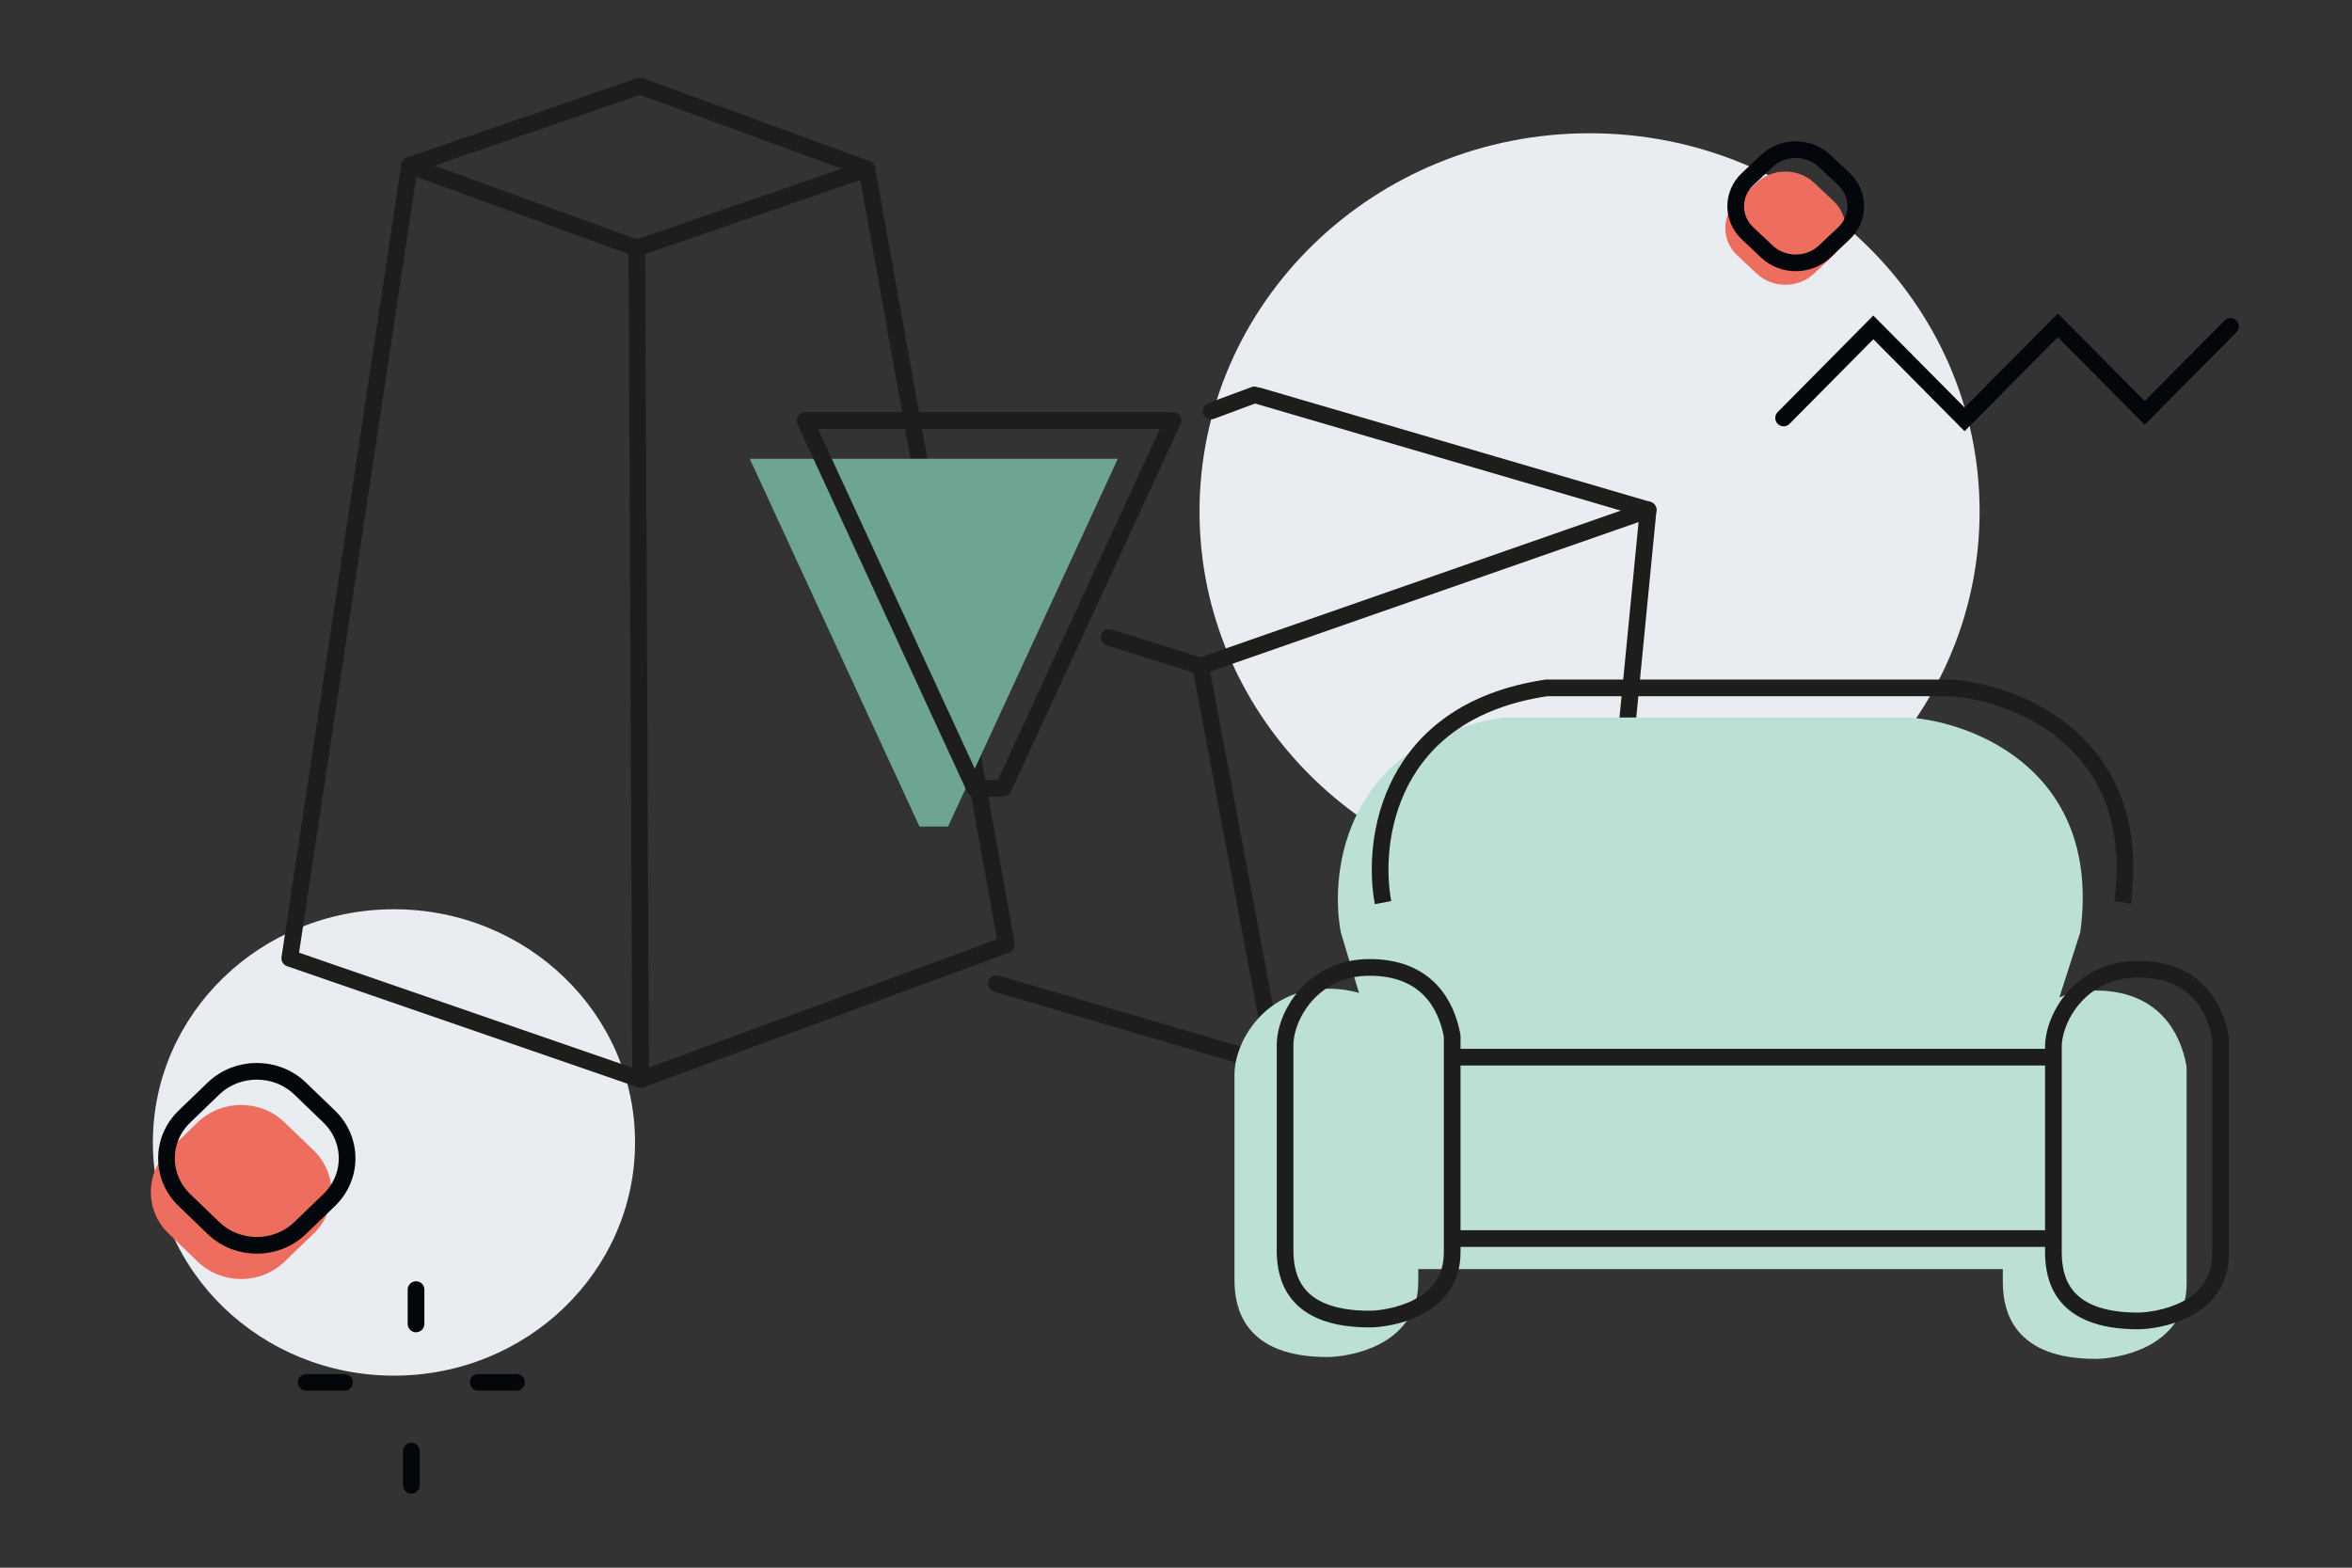 <svg width="282" height="188" viewBox="0 0 282 188" fill="none" xmlns="http://www.w3.org/2000/svg">
<rect x="0" y="0" width="282" height="188" fill="#333333" stroke="none"/>
<path d="M47.235 164.97C63.199 164.97 76.14 152.45 76.14 137.005C76.14 121.56 63.199 109.04 47.235 109.04C31.271 109.04 18.33 121.56 18.33 137.005C18.33 152.45 31.271 164.97 47.235 164.97Z" fill="#E9EDF1"/>
<path d="M190.585 106.69C216.413 106.69 237.35 86.384 237.35 61.335C237.35 36.286 216.413 15.98 190.585 15.98C164.757 15.98 143.82 36.286 143.82 61.335C143.82 86.384 164.757 106.69 190.585 106.69Z" fill="#E9EDF1"/>
<path d="M132.971 76.434L143.953 79.876L152.967 127.796L119.453 117.955" stroke="#1D1D1B" stroke-width="2" stroke-linecap="round" stroke-linejoin="round"/>
<path d="M192.397 114.576L152.967 127.796" stroke="#1D1D1B" stroke-width="2" stroke-linecap="round" stroke-linejoin="round"/>
<path d="M197.609 61.15L143.953 79.876" stroke="#1D1D1B" stroke-width="2" stroke-linecap="round" stroke-linejoin="round"/>
<path d="M145.226 49.281L150.391 47.36" stroke="#1D1D1B" stroke-width="2" stroke-linecap="round" stroke-linejoin="round"/>
<path d="M150.873 47.464L197.609 61.15L192.397 114.575" stroke="#1D1D1B" stroke-width="2" stroke-linecap="round" stroke-linejoin="round"/>
<path d="M76.812 129.447L34.742 114.92L49.108 19.84L76.356 29.755L76.812 129.447Z" stroke="#1D1D1B" stroke-width="2" stroke-linecap="round" stroke-linejoin="round"/>
<path d="M76.778 10.34L103.924 20.252L120.623 113.002" stroke="#1D1D1B" stroke-width="2" stroke-linecap="round" stroke-linejoin="round"/>
<path d="M120.623 113.305L76.812 129.447" stroke="#1D1D1B" stroke-width="2" stroke-linecap="round" stroke-linejoin="round"/>
<path d="M103.924 20.252L76.356 29.755" stroke="#1D1D1B" stroke-width="2" stroke-linecap="round" stroke-linejoin="round"/>
<path d="M76.672 10.34L49.108 19.84" stroke="#1D1D1B" stroke-width="2" stroke-linecap="round" stroke-linejoin="round"/>
<path d="M113.672 99.119H110.242L89.897 55.017H134.021L113.672 99.119Z" fill="#6EA592"/>
<path d="M120.29 94.533H116.86L96.515 50.431H140.639L120.29 94.533Z" stroke="#1D1D1B" stroke-width="2" stroke-linecap="round" stroke-linejoin="round"/>
<path d="M180.333 86.047C161.356 88.888 159.375 104.396 160.757 111.795L163.291 120.23C165.363 120.97 169.463 123.87 169.278 129.553H241.133C241.364 127.037 242.746 121.828 246.43 121.118L249.424 111.795C252.004 92.617 236.834 86.639 228.927 86.047H180.333Z" fill="#BCDFD6"/>
<path d="M169.048 127.777V153.747C169.048 160.672 161.218 161.737 159.145 161.737C149.933 161.737 149.089 156.558 149.012 153.747V128.886C149.012 125.335 152.328 119.564 159.145 119.564C165.962 119.564 168.358 124.003 169.048 127.777Z" fill="#BCDFD6" stroke="#BCDFD6" stroke-width="2"/>
<path d="M261.17 127.999V153.969C261.17 160.894 253.34 161.96 251.267 161.96C242.055 161.96 241.211 156.78 241.134 153.969V129.109C241.134 125.557 244.45 119.786 251.267 119.786C258.084 119.786 260.479 124.225 261.17 127.999Z" fill="#BCDFD6" stroke="#BCDFD6" stroke-width="2"/>
<path d="M169.739 152.193V126.445H241.133V152.193H169.739Z" fill="#BCDFD6"/>
<path d="M165.823 108.244C164.441 100.845 166.422 85.337 185.399 82.496H233.993C241.9 83.088 257.07 89.066 254.49 108.244" stroke="#1D1D1B" stroke-width="2"/>
<path d="M174.114 124.225V150.195C174.114 157.121 166.284 158.186 164.211 158.186C154.999 158.186 154.154 153.007 154.078 150.195V125.335C154.078 121.784 157.394 116.012 164.211 116.012C171.028 116.012 173.423 120.452 174.114 124.225Z" stroke="#1D1D1B" stroke-width="2"/>
<path d="M266.236 124.447V150.417C266.236 157.343 258.406 158.408 256.333 158.408C247.121 158.408 246.276 153.229 246.199 150.417V125.557C246.199 122.006 249.516 116.235 256.333 116.235C263.15 116.235 265.545 120.674 266.236 124.447Z" stroke="#1D1D1B" stroke-width="2"/>
<line x1="174.345" y1="126.777" x2="246.2" y2="126.777" stroke="#1D1D1B" stroke-width="2"/>
<line x1="174.345" y1="148.53" x2="246.2" y2="148.53" stroke="#1D1D1B" stroke-width="2"/>
<path d="M37.589 137.938L34.109 134.584C31.239 131.818 26.586 131.818 23.716 134.585L20.237 137.938C17.367 140.704 17.366 145.189 20.236 147.955L23.716 151.308C26.586 154.074 31.239 154.074 34.109 151.308L37.589 147.955C40.459 145.189 40.459 140.704 37.589 137.938Z" fill="#ED6D5F"/>
<path d="M39.465 133.898L35.986 130.544C33.115 127.778 28.462 127.778 25.593 130.544L22.113 133.898C19.243 136.664 19.243 141.148 22.113 143.915L25.592 147.268C28.462 150.034 33.116 150.034 35.986 147.268L39.465 143.915C42.335 141.149 42.335 136.664 39.465 133.898Z" stroke="#03070B" stroke-width="2" stroke-miterlimit="10" stroke-linecap="round"/>
<path d="M219.831 24.103L217.516 21.922C215.607 20.122 212.513 20.123 210.604 21.922L208.289 24.103C206.381 25.902 206.38 28.819 208.289 30.618L210.604 32.799C212.513 34.599 215.608 34.599 217.516 32.799L219.831 30.618C221.74 28.819 221.74 25.902 219.831 24.103Z" fill="#ED6D5F"/>
<path d="M221.078 21.475L218.764 19.294C216.855 17.495 213.76 17.495 211.851 19.294L209.537 21.475C207.628 23.274 207.628 26.191 209.537 27.991L211.851 30.172C213.76 31.971 216.855 31.971 218.764 30.172L221.078 27.991C222.987 26.191 222.987 23.274 221.078 21.475Z" stroke="#03070B" stroke-width="2" stroke-miterlimit="10" stroke-linecap="round"/>
<path d="M213.85 50.125L224.608 39.258L235.548 50.29L246.732 39.01L257.147 49.513L267.43 39.142" stroke="#03070B" stroke-width="2" stroke-miterlimit="10" stroke-linecap="round"/>
<path d="M49.88 158.77V154.652" stroke="#03070B" stroke-width="2" stroke-miterlimit="10" stroke-linecap="round"/>
<path d="M36.712 165.775H41.297" stroke="#03070B" stroke-width="2" stroke-miterlimit="10" stroke-linecap="round"/>
<path d="M57.344 165.775H61.929" stroke="#03070B" stroke-width="2" stroke-miterlimit="10" stroke-linecap="round"/>
<path d="M49.319 178.13V174.012" stroke="#03070B" stroke-width="2" stroke-miterlimit="10" stroke-linecap="round"/>
</svg>
